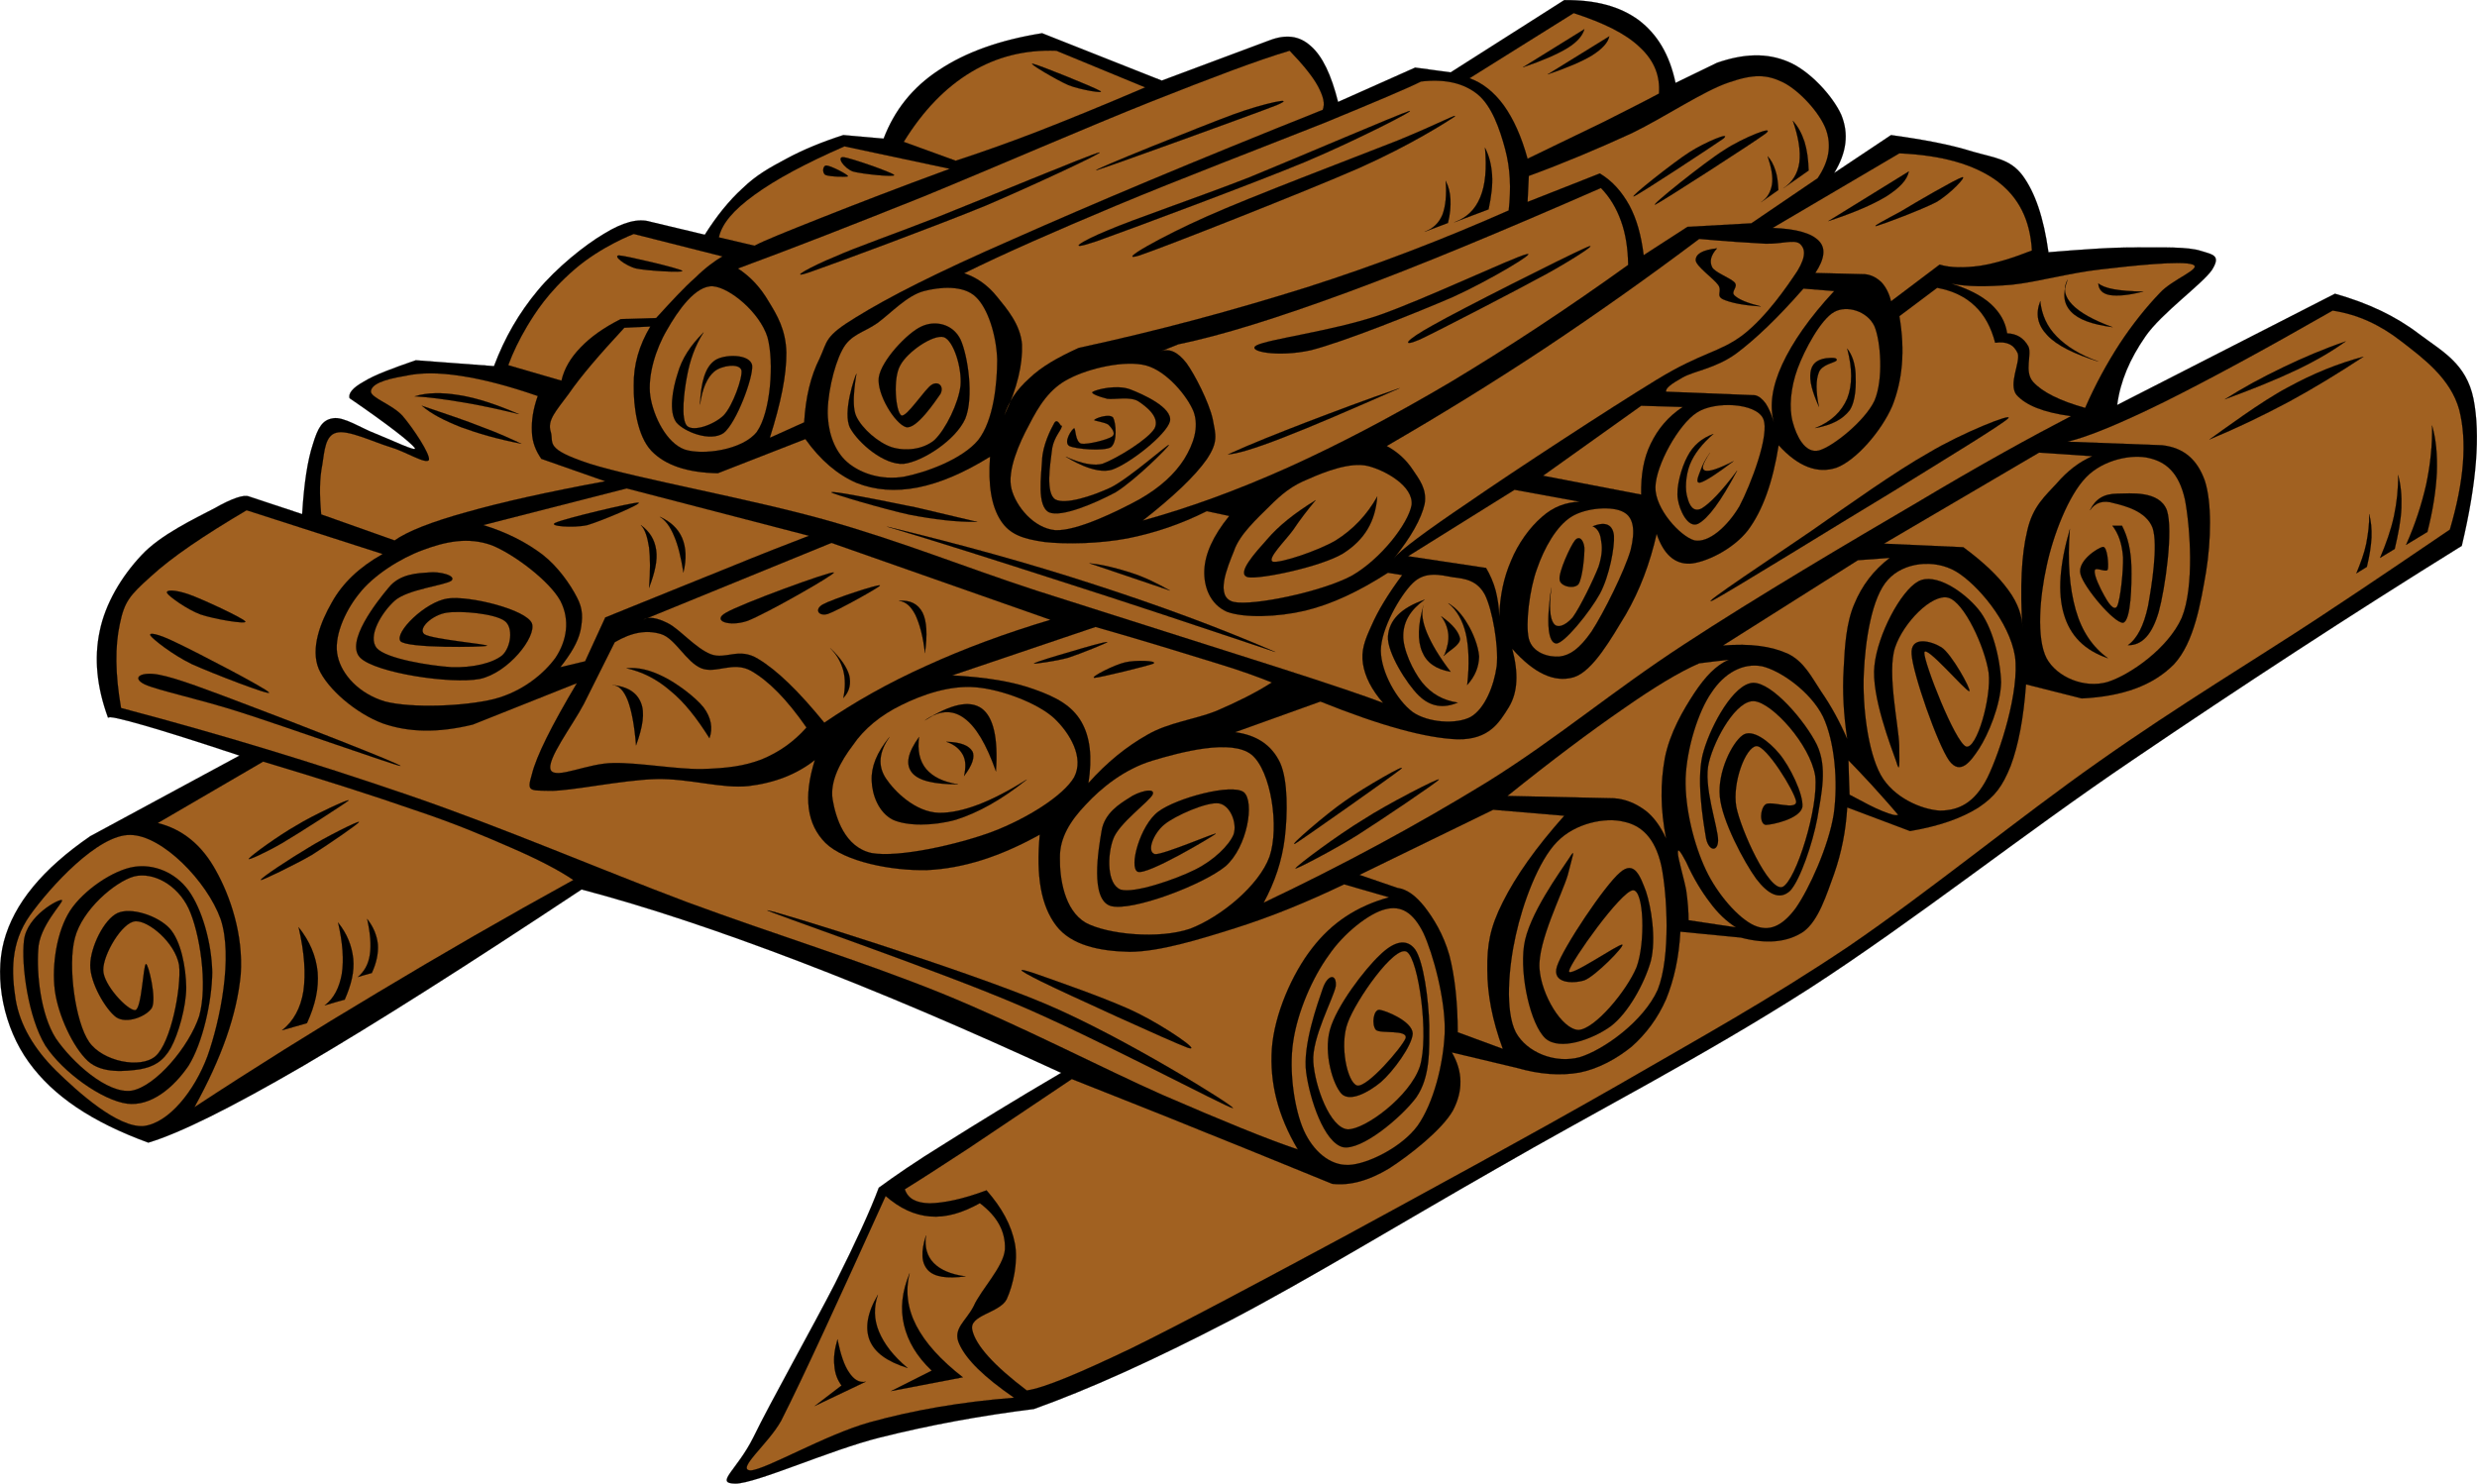 <?xml version="1.0" encoding="UTF-8" standalone="no"?>
<!-- Created with Inkscape (http://www.inkscape.org/) -->
<svg
    xmlns:inkscape="http://www.inkscape.org/namespaces/inkscape"
    xmlns:rdf="http://www.w3.org/1999/02/22-rdf-syntax-ns#"
    xmlns="http://www.w3.org/2000/svg"
    xmlns:cc="http://web.resource.org/cc/"
    xmlns:dc="http://purl.org/dc/elements/1.1/"
    xmlns:sodipodi="http://sodipodi.sourceforge.net/DTD/sodipodi-0.dtd"
    xmlns:svg="http://www.w3.org/2000/svg"
    xmlns:ns1="http://sozi.baierouge.fr"
    xmlns:xlink="http://www.w3.org/1999/xlink"
    id="Layer_1"
    sodipodi:docname="Council Fire.svg"
    xml:space="preserve"
    sodipodi:version="0.32"
    version="1.0"
    inkscape:output_extension="org.inkscape.output.svg.inkscape"
    inkscape:version="0.45.1"
    viewBox="0 0 576.05 345.099"
    sodipodi:docbase="F:\SVG Uploaded to CC site\Misc\Fires and Cranes"
  ><sodipodi:namedview
      id="base"
      bordercolor="#666666"
      inkscape:pageshadow="2"
      guidetolerance="10.0"
      inkscape:current-layer="Layer_1"
      pagecolor="#ffffff"
      gridtolerance="10.0"
      inkscape:zoom="1.0924401"
      objecttolerance="10.0"
      borderopacity="1.0"
      width="300px"
      inkscape:cx="288.02499"
      inkscape:cy="172.5495"
      inkscape:window-y="109"
      inkscape:window-x="1302"
      inkscape:window-height="573"
      height="180px"
      inkscape:pageopacity="0.0"
      inkscape:window-width="744"
  />
<g
      id="g3"
    >
	<path
        id="path5"
        style="stroke:#000000;stroke-width:.036;stroke-miterlimit:10;fill-rule:evenodd"
        d="m25.128 166.95c-2.628-7.16-3.276-13.82-1.944-20.12 1.296-6.45 5.112-12.78 9.648-17.61 4.464-4.89 12.744-8.71 17.064-11.01 4.14-2.34 6.804-3.21 7.992-2.74l12.384 4.11c0.432-7.17 1.26-12.53 2.484-16.24 1.152-3.815 2.196-5.687 4.68-6.047 2.484-0.468 6.624 2.34 9.9 3.567 3.24 1.26 9.936 4.5 9.108 3.31-1.116-1.41-5.976-5.257-15.156-11.557-0.324-1.08 0.684-2.412 3.312-3.852 2.556-1.584 6.588-3.06 12.096-4.968l18.184 1.368c2.52-6.696 5.86-12.42 10.18-17.604 4.32-5.22 10.91-10.548 15.45-13.212 4.35-2.664 7.88-3.636 10.73-2.772l12.67 3.024c2.7-4.284 5.58-7.884 8.78-10.8 3.17-3.06 6.19-4.752 10.19-6.876 3.85-2.088 8.32-3.924 13.25-5.508l9.36 0.828c2.52-6.588 6.69-11.916 12.92-15.984 6.19-4.104 14.04-6.948 23.94-8.532l27.83 11.016 25.06-9.36c3.78-1.44 6.94-1.116 9.64 1.368 2.67 2.34 4.72 6.66 6.3 12.96l17.93-7.992 8.25 1.116 26.42-16.812c7.27-0.072 12.96 1.44 17.35 4.68 4.29 3.276 7.13 7.956 8.53 14.58l9.65-4.68c6.23-2.16 11.59-2.34 16.53-0.252 4.93 2.016 10.4 7.956 12.38 12.384 1.76 4.356 1.26 8.712-1.66 13.5l13.22-8.82c7.56 1.044 13.89 2.232 19 3.852 4.97 1.44 8.64 1.656 11.56 5.508 2.92 3.96 4.93 9.792 6.05 17.892 7.95-0.648 14.61-1.152 20.66-1.116 5.91 0 11.88-0.18 14.87 0.828 2.81 0.864 4.61 1.044 2.48 4.428-2.26 3.276-11.77 10.08-15.44 15.408-3.67 5.292-5.87 10.476-6.59 15.984l50.65-25.884c7.74 2.196 14.08 5.184 19.55 9.36 5.33 4.032 10.98 6.804 12.67 15.12 1.62 8.277 0.76 19.477-2.73 34.167-26.03 16.16-51.09 32.54-76.57 49.82-25.67 17.35-50.26 37.01-75.17 53.14-24.91 15.94-50.11 28.8-72.69 41.86-22.68 12.93-43.84 25.85-61.95 35.32-18.11 9.4-33.01 16.09-45.69 20.63-12.42 1.55-24.15 3.71-35.78 6.62-11.7 2.92-28.69 10.66-33.62 10.73-4.97-0.07 0.25-2.95 4.14-10.73 3.81-7.88 14.04-26.1 19-35.78 4.9-9.79 8.25-17.1 10.19-22.32 3.49-2.56 8.5-6.05 15.7-10.48 7.16-4.5 15.84-9.86 26.71-16.23-22.18-10.23-42.08-18.72-60.84-25.89-18.79-7.16-35.32-12.71-50.69-16.77-26.6 17.64-47.698 31.03-64.69 41-16.92 9.83-28.764 15.7-36.072 17.89-13.068-4.78-22.104-10.83-27.792-18.72-5.796-7.99-8.1-19.29-5.796-28.08 2.34-8.82 9.036-16.88 20.088-24.48l34.704-18.75c-9.972-3.31-17.496-5.69-22.572-7.13-5.112-1.44-7.776-2.09-7.992-1.66z"
    />
	<path
        id="path7"
        style="fill-rule:evenodd;stroke:#000000;stroke-width:.036;stroke-miterlimit:10;fill:#a16121"
        d="m30.349 194.2c-7.596-0.21-18.864 12.32-23.4 18.72-4.572 6.48-4.284 13.32-3.312 19.55 1.008 6.01 4.32 11.52 9.36 16.53 5.04 4.93 14.328 13.35 20.376 12.92 5.868-0.68 11.844-8.14 14.868-16.24 2.952-8.28 6.012-23.18 3.06-31.93-3.133-8.71-13.501-19.44-20.952-19.55z"
    />
	<path
        id="path9"
        style="stroke:#000000;stroke-width:.036;stroke-miterlimit:10;fill-rule:evenodd"
        d="m14.4 209.36c0.504 0.43-5.364 6.05-5.508 11.56-0.396 5.4 0.504 15.01 4.104 20.62 3.708 5.44 11.952 13 17.64 12.14 5.58-1.01 13.356-10.23 15.696-17.36 2.052-7.3 0.108-19.54-2.484-25.05-2.628-5.51-8.244-8.53-12.672-7.42-4.428 1.23-12.06 7.74-13.752 14.29-1.728 6.38 0.072 19.59 3.312 24.23 3.132 4.5 11.88 6.3 15.408 3.31 3.6-3.09 6.084-15.94 5.508-21.2-0.936-5.29-7.2-10.44-10.188-10.19-3.06 0.18-7.488 7.74-7.452 11.31-0.036 3.42 5.688 9.5 7.452 9.36 1.512-0.29 1.836-10.62 2.484-10.73 0.54-0.15 2.52 8.06 1.368 10.19-1.26 2.01-5.868 3.81-8.28 2.19-2.484-1.8-6.12-8.06-6.048-12.13 0.036-4.18 3.168-10.62 6.336-12.1 3.096-1.44 9.36 0.58 12.132 3.57 2.628 2.91 3.78 9 3.852 13.78-0.036 4.54-1.836 10.84-3.6 14.04-1.8 3.14-3.996 4.36-7.164 4.94-3.312 0.47-8.784 1.08-12.096-1.91-3.456-3.2-6.948-10.66-7.704-16.52-0.72-5.91 0.468-13.68 3.564-18.47 3.168-4.83 10.116-9.47 14.868-10.19 4.572-0.72 9.576 1.26 12.672 5.51 3.06 4.21 5.364 11.98 5.508 19.01-0.072 6.84-2.232 16.48-5.508 21.74-3.456 5.08-8.748 9.54-14.328 8.82-5.76-0.79-14.868-7.24-18.972-13.5-3.996-6.52-5.652-18.76-4.968-24.48 0.649-5.72 8.172-9.72 8.82-9.36z"
    />
	<path
        id="path11"
        style="fill-rule:evenodd;stroke:#000000;stroke-width:.036;stroke-miterlimit:10;fill:#a16121"
        d="m36.685 191.43l24.516-14.29c13.932 4.18 25.488 7.88 35.244 11.27 9.715 3.24 16.275 6.08 22.575 8.82 6.12 2.66 10.94 5.15 14.32 7.45-15.76 8.68-30.63 17.24-45.427 26.14-14.904 8.89-28.764 17.56-42.696 26.71 6.372-11.56 9.864-21.56 10.764-30.85 0.648-9.33-2.484-18.33-5.796-24.23-3.241-5.91-7.741-9.58-13.5-11.02z"
    />
	<path
        id="path13"
        style="stroke:#000000;stroke-width:.036;stroke-miterlimit:10;fill-rule:evenodd"
        d="m65.592 239.64c2.664-2.13 4.32-5.12 4.968-9.11 0.576-4.07 0.252-8.89-1.116-14.87 2.592 3.24 4.068 6.73 4.428 10.48 0.288 3.78-0.54 7.59-2.484 11.84-1.908 0.54-3.851 1.08-5.796 1.66z"
    />
	<path
        id="path15"
        style="stroke:#000000;stroke-width:.036;stroke-miterlimit:10;fill-rule:evenodd"
        d="m75.528 233.84c2.16-1.66 3.384-4.14 3.96-7.31 0.504-3.31 0.216-7.16-0.864-11.95 2.124 2.63 3.204 5.44 3.528 8.42 0.288 3.03-0.468 6.05-1.98 9.51-1.547 0.43-3.095 0.86-4.644 1.33z"
    />
	<path
        id="path17"
        style="stroke:#000000;stroke-width:.036;stroke-miterlimit:10;fill-rule:evenodd"
        d="m83.232 227.25c1.44-1.26 2.412-2.84 2.772-5.15 0.36-2.3 0.108-5.04-0.612-8.35 1.44 1.8 2.268 3.82 2.484 5.91 0.144 2.05-0.324 4.32-1.404 6.66-1.079 0.28-2.159 0.61-3.24 0.93z"
    />
	<path
        id="path19"
        style="stroke:#000000;stroke-width:.036;stroke-miterlimit:10;fill-rule:evenodd"
        d="m72.468 198.88c3.816-2.41 11.052-7.38 11.016-7.7-0.18-0.29-8.064 3.67-11.844 6.05-3.888 2.3-11.16 7.05-10.98 7.45 0.145 0.22 7.921-3.56 11.808-5.8z"
    />
	<path
        id="path21"
        style="stroke:#000000;stroke-width:.036;stroke-miterlimit:10;fill-rule:evenodd"
        d="m65.592 196.11c3.816-2.23 14.796-9.32 15.444-9.9 0.54-0.68-8.316 3.42-12.132 5.8-4.032 2.27-10.44 6.91-11.016 7.7-0.539 0.61 3.78-1.33 7.704-3.6z"
    />
	<path
        id="path23"
        style="fill-rule:evenodd;stroke:#000000;stroke-width:.036;stroke-miterlimit:10;fill:#a16121"
        d="m88.992 128.86l-31.644-10.18c-10.044 5.94-17.388 10.9-22.32 15.44-4.896 4.39-6.084 5.8-7.164 11.02-1.116 5.14-1.116 11.48 0.288 19.54 23.076 6.09 44.964 12.75 67.176 20.38 22.072 7.6 43.592 16.92 64.442 24.77 20.66 7.63 40.57 13.68 59.18 21.2 18.54 7.56 37.51 17.5 51.52 23.69 13.89 6.01 24.12 10.22 31.35 12.64-4.68-7.89-6.55-15.56-6.04-23.4 0.57-7.99 4.71-17.46 9.36-23.4 4.6-5.98 10.43-9.79 17.89-11.85l-10.44-3.02c-8.75 4.18-16.92 7.52-25.35 10.19-8.42 2.66-17.56 5.47-24.51 5.51-7.06-0.15-13.57-1.52-17.07-6.05-3.56-4.65-4.75-11.52-3.85-21.21-9.29 5.15-17.78 7.85-26.17 8.25-8.46 0.21-19.26-2.02-23.65-6.3-4.36-4.36-5.19-10.66-2.49-19.3-4.17 3.28-9.21 5.29-15.4 6.05-6.27 0.68-13.76-1.8-21.5-1.62-7.84 0.18-19.94 2.84-24.76 2.73-4.79-0.1-5.33 0.19-4.14-3.85 1.04-4.21 4.53-11.23 10.47-21.2l-24.23 9.65c-8.1 1.98-14.901 1.83-20.949-0.29-6.156-2.31-12.78-7.92-14.868-12.67-1.98-4.79 0.468-10.95 3.024-15.41 2.521-4.54 6.374-8.21 11.845-11.31z"
    />
	<path
        id="path25"
        style="stroke:#000000;stroke-width:.036;stroke-miterlimit:10;fill-rule:evenodd"
        d="m33.661 159.18c3.24 1.47 12.528 3.34 22.572 6.58 10.008 3.21 36.468 12.57 36.9 12.39 0.072-0.43-25.74-10.48-35.244-14.04-9.468-3.6-16.812-6.41-20.916-7.17-4.104-0.79-6.553 0.65-3.312 2.24z"
    />
	<path
        id="path27"
        style="stroke:#000000;stroke-width:.036;stroke-miterlimit:10;fill-rule:evenodd"
        d="m35.028 147.87c0.54 0.79 5.004 4.39 9.648 6.63 4.716 2.12 18.324 7.38 17.892 6.58-0.684-0.97-16.812-9.36-21.456-11.55-4.679-2.31-6.659-2.49-6.084-1.66z"
    />
	<path
        id="path29"
        style="stroke:#000000;stroke-width:.036;stroke-miterlimit:10;fill-rule:evenodd"
        d="m38.88 137.97c0.432 0.76 4.572 3.75 7.704 4.93 3.096 1.08 10.8 2.38 10.476 1.66-0.576-0.83-10.116-5.26-13.212-6.34-3.132-1.08-5.435-1.11-4.968-0.25z"
    />
	<path
        id="path31"
        style="stroke:#000000;stroke-width:.036;stroke-miterlimit:10;fill-rule:evenodd"
        d="m178.49 211.74c1.4 0 46.29 13.96 64.69 21.78 18.14 7.66 44.5 24.12 43.52 24.22-1.33-0.1-32.25-16.56-50.4-24.22-18.25-7.82-58.86-21.78-57.81-21.78z"
    />
	<path
        id="path33"
        style="stroke:#000000;stroke-width:.036;stroke-miterlimit:10;fill-rule:evenodd"
        d="m242.1 228.26c5.94 2.92 30.28 14.04 34.13 15.44 3.63 1.16-5.58-5.07-11.56-7.99-6.08-3.09-20.45-8.03-24.23-9.36-3.85-1.26-4.32-1.08 1.66 1.91z"
    />
	<path
        id="path35"
        style="fill-rule:evenodd;stroke:#000000;stroke-width:.036;stroke-miterlimit:10;fill:#a16121"
        d="m322.2 211.48c-3.71 0.87-9.68 5.51-13.21 10.73-3.75 5.15-7.24 13.14-8.25 20.09-1.04 6.8 0.29 15.77 2.49 20.66 2.12 4.68 5.97 8.18 10.44 8 4.32-0.18 12.24-4.04 15.98-9.08 3.71-5.22 6.05-14.32 6.34-21.78 0.21-7.56-2.74-18.35-4.97-23.11-2.38-4.79-5.18-6.44-8.82-5.51z"
    />
	<path
        id="path37"
        style="stroke:#000000;stroke-width:.036;stroke-miterlimit:10;fill-rule:evenodd"
        d="m310.64 229.38c-0.5 2.77-5.61 12.02-5.22 17.6 0.36 5.65 3.86 15.37 8 15.7 4.06 0.07 14.47-7.71 16.77-14.58 2.2-7.02-0.25-24.95-3.02-26.72-2.81-1.69-11.88 11.27-13.75 16.53-1.95 5.15-0.11 13.89 2.19 14.58 2.34 0.54 10.41-8.86 11.27-10.98 0.65-2.13-5.9-1.01-6.88-1.95-1.08-1.18-0.61-4.82 0.83-4.68 1.37 0.15 7.6 2.63 7.71 5.51-0.11 2.77-4.58 8.86-7.42 11.31-2.84 2.34-7.13 4.68-9.11 2.73-2.05-2.16-4.21-9.43-2.73-14.87 1.51-5.54 8.1-14.11 11.55-17.35 3.28-3.24 6.27-4.07 8.28-1.37 1.95 2.78 3.13 11.7 3.28 17.61 0 5.69 0.29 11.99-3.03 16.81-3.49 4.68-12.74 12.42-17.06 11.56-4.39-1.12-7.7-11.16-8.53-17.35-0.9-6.27 2.7-16.2 3.85-19.55s3.28-3.53 3.02-0.54z"
    />
	<path
        id="path39"
        style="fill-rule:evenodd;stroke:#000000;stroke-width:.036;stroke-miterlimit:10;fill:#a16121"
        d="m362.12 195.79c-4.32 4.35-7.99 14.33-9.61 21.74-1.69 7.49-2.52 17.61 0 22.57 2.56 4.72 9.18 7.35 14.87 5.8 5.54-1.69 14.83-8.32 18.14-15.7 3.03-7.59 2.2-22.32 0.83-28.9-1.47-6.48-4.68-9.36-8.78-10.19-4.14-1.05-11.23 0.29-15.45 4.68z"
    />
	<path
        id="path41"
        style="stroke:#000000;stroke-width:.036;stroke-miterlimit:10;fill-rule:evenodd"
        d="m364.61 203.49c-1.26 4.32-7.02 15.55-6.59 21.75 0.4 6.12 5.22 14.18 9.07 14.32 3.82-0.18 11.23-9.1 13.5-14.58 2.09-5.58 1.77-18.03-0.83-17.92-2.77 0.18-14.4 16.52-14.86 18.75-0.44 2.02 11.7-6.44 12.38-6.08 0.54 0.36-6.34 7.38-8.82 8.28-2.63 0.83-7.7 0.79-6.34-3.31 1.41-4.29 11.09-18.8 14.62-21.75 3.38-2.99 4.75 0.97 6.05 4.39 1.15 3.46 2.45 10.91 1.11 16.24-1.47 5.18-5.29 12.13-9.36 15.16-4.21 3.02-11.8 5.76-15.15 2.77-3.46-3.24-5.94-14.48-4.97-21.49 0.94-7.13 8.64-17.54 10.48-20.38 1.72-2.77 0.75-0.47-0.29 3.85z"
    />
	<path
        id="path43"
        style="fill-rule:evenodd;stroke:#000000;stroke-width:.036;stroke-miterlimit:10;fill:#a16121"
        d="m407.92 215.23c-3.6-1.62-8.5-7.17-11.2-12.89-2.77-5.83-4.9-14.36-4.72-21.28 0.26-7.02 2.96-15.62 6.02-19.98 2.98-4.53 7.27-6.94 11.73-6.12 4.29 0.98 11.34 5.91 14.22 11.74 2.7 5.8 3.53 15.05 2.49 22.61-1.19 7.52-5.73 17.49-8.9 21.99-3.16 4.22-6.19 5.48-9.64 3.93z"
    />
	<path
        id="path45"
        style="stroke:#000000;stroke-width:.036;stroke-miterlimit:10;fill-rule:evenodd"
        d="m399.56 195.54c0.08-3.03-3.6-12.82-2.12-18.29 1.37-5.55 6.48-14.65 10.62-14.15 4.18 0.47 12.89 10.08 14.08 17.32 0.9 7.27-4.5 24.51-7.6 25.88-3.17 1.15-9.72-13.32-10.76-18.72-0.94-5.58 2.19-13.82 4.68-14.04 2.3-0.18 8.85 10.44 9.25 12.85 0.18 2.23-5.91-0.25-7.13 0.72-1.26 0.98-1.44 4.5 0.04 4.75 1.47 0 7.88-1.36 8.53-4.1 0.36-2.92-2.95-9.61-5.37-12.46-2.34-2.84-6.3-5.94-8.53-4.28-2.45 1.76-5.83 8.5-5.29 14.22 0.47 5.62 5.69 15.34 8.46 19.15 2.74 3.6 5.47 5.08 7.92 2.77 2.34-2.55 5.22-11.08 6.3-16.84 0.97-5.84 2.38-11.81-0.11-17.1-2.66-5.4-10.4-14.55-14.87-14.4-4.46 0.25-9.61 9.64-11.41 15.69-1.94 6.05-0.18 16.27 0.43 19.98 0.47 3.46 2.78 3.85 2.88 1.05z"
    />
	<path
        id="path47"
        style="fill-rule:evenodd;stroke:#000000;stroke-width:.036;stroke-miterlimit:10;fill:#a16121"
        d="m437.36 180.2c-2.98-5.47-4.24-15.84-3.92-23.47 0.32-7.74 1.87-17.86 5.62-21.89 3.63-4.07 10.76-4.9 15.84-1.91 4.93 2.95 12.42 11.67 13.71 19.73 1.08 8.03-3.42 22.1-6.41 28.22-3.06 6.05-6.84 7.64-11.05 7.67-4.25-0.25-10.83-2.99-13.79-8.35z"
    />
	<path
        id="path49"
        style="stroke:#000000;stroke-width:.036;stroke-miterlimit:10;fill-rule:evenodd"
        d="m441.68 173.32c-0.14-4.57-2.88-16.95-0.97-22.71 1.95-5.83 8.61-12.57 12.35-11.59 3.71 0.93 8.6 11.62 9.43 17.49 0.65 5.76-2.77 17.82-5.25 17.14-2.56-0.94-9.87-19.66-9.72-21.85 0.18-2.16 9.64 9.07 10.47 8.96 0.47-0.32-4.14-8.71-6.48-10.19-2.27-1.44-7.31-2.84-6.94 1.62 0.28 4.5 6.01 20.88 8.71 24.7 2.59 3.53 4.97 0.29 6.98-2.77 2.05-3.14 5.01-10.05 5.11-15.45-0.18-5.51-2.05-13.07-5.32-16.99-3.28-4-9.98-8.64-13.97-6.44-4.07 2.26-9.4 12.34-10.15 19.54-0.83 6.99 3.96 19.16 5.07 22.36 0.86 2.99 0.72 0.61 0.68-3.82z"
    />
	<path
        id="path51"
        style="fill-rule:evenodd;stroke:#000000;stroke-width:.036;stroke-miterlimit:10;fill:#a16121"
        d="m485.14 111.01c-4.11 4.21-7.67 13.5-9.18 20.66-1.59 7.13-2.42 16.78 0 21.46 2.41 4.39 8.74 7.05 14.14 5.51 5.3-1.66 14.15-7.89 17.28-14.94 2.99-7.24 1.95-21.21 0.76-27.47-1.4-6.34-4.46-8.79-8.35-9.69-3.93-0.97-10.66 0.33-14.65 4.47z"
    />
	<path
        id="path53"
        style="stroke:#000000;stroke-width:.036;stroke-miterlimit:10;fill-rule:evenodd"
        d="m486.04 118.68c1.29-2.67 3.27-3.82 6.33-3.86 3.03-0.03 9.79-0.79 11.56 3.86 1.55 4.64-0.43 18.32-1.91 23.68-1.55 5.26-3.89 7.78-7.16 7.71 2.19-1.55 3.7-4.57 4.68-9.07 0.86-4.72 2.37-14.15 1.08-18.18-1.48-4-6.63-5.19-9.08-5.8-2.44-0.76-4.28-0.11-5.5 1.66z"
    />
	<path
        id="path55"
        style="stroke:#000000;stroke-width:.036;stroke-miterlimit:10;fill-rule:evenodd"
        d="m481.36 123.1c-2.38 8.21-2.88 14.76-1.37 19.8 1.47 5.01 4.82 8.36 10.19 10.19-3.53-2.63-6.02-6.19-7.46-11.27-1.44-5.11-1.94-11.16-1.36-18.72z"
    />
	<path
        id="path57"
        style="stroke:#000000;stroke-width:.036;stroke-miterlimit:10;fill-rule:evenodd"
        d="m493.49 122.28c1.4 2.66 2.09 5.83 2.19 9.64 0.08 3.82-0.07 12.53-1.94 12.93-2.09 0.11-9.14-8.25-9.9-11.31-0.83-3.06 4.1-6.19 5.22-6.33 1.04-0.15 1.37 4.25 1.12 5.25-0.33 0.83-2.96-0.75-3.03 0.26-0.21 1.11 1.3 4.21 2.2 5.79 0.75 1.41 2.27 3.85 3.02 2.49 0.76-1.59 1.44-8.14 1.37-11.31-0.22-3.2-1.04-5.54-2.48-7.41h2.23z"
    />
	<path
        id="path59"
        style="fill-rule:evenodd;stroke:#000000;stroke-width:.036;stroke-miterlimit:10;fill:#a16121"
        d="m480.82 102.73l22.03 0.83c4.97 0.57 8.13 3.27 9.9 8.24 1.65 5.04 1.47 13.86 0.29 21.2-1.23 7.13-2.74 16.42-7.46 21.5-4.89 4.96-11.95 7.48-21.45 7.95l-12.96-3.27c-0.58 7.92-1.77 14.14-3.57 18.97-1.9 4.71-3.6 7.06-7.45 9.65-3.99 2.52-9.18 4.35-15.95 5.5l-14.61-5.5c-0.33 5.5-1.33 10.51-3.03 15.4-1.76 4.79-3.6 10.91-7.16 13.5-3.64 2.45-8.5 2.96-14.58 1.37l-14.04-1.37c-0.32 6.02-1.48 11.2-3.31 15.7-1.98 4.5-4.65 8.03-7.99 11.02-3.46 2.8-7.67 5.14-12.1 6.04-4.5 0.8-9.32 0.44-14.62-1.08l-15.12-3.6c2.6 4.47 2.63 8.97 0.26 13.5-2.56 4.54-10.16 10.48-14.87 13.5-4.75 2.85-9.11 4.04-13.21 3.57-9.62-3.89-19.34-7.92-29.45-11.95-10.19-4.18-20.38-8.14-31.11-12.42-9.79 6.58-17.74 11.91-24.26 16.27-6.52 4.25-11.38 7.41-14.58 9.36 0.72 2.16 2.56 3.2 5.8 3.27 3.2-0.07 7.56-0.9 13.21-3.02 3.56 4.07 5.76 8.06 6.59 12.38 0.79 4.14-0.36 9.58-1.91 12.96-1.66 3.24-8.86 3.64-7.99 7.17 0.79 3.53 4.96 8.21 12.67 14.04 4.1-0.61 12.09-3.96 24.51-9.9 12.53-6.16 30.21-15.66 49.29-25.89 18.97-10.33 43.45-23.61 63.32-34.99 19.66-11.37 35.1-19.83 53.97-32.47 18.9-12.89 39.92-30.17 58.35-43.09 18.33-12.93 37.12-24.23 50.94-33.34 13.72-9.03 23.58-15.84 30.57-20.55 3.34-11.34 4.03-20.52 2.19-27.833-2.01-7.38-8.49-12.096-13.46-15.948-5.04-3.924-10.19-6.264-15.99-7.164-15.98 9.144-28.69 16.02-39.09 21.204-10.3 5.078-17.82 8.171-22.57 9.291z"
    />
	<path
        id="path61"
        style="stroke:#000000;stroke-width:.036;stroke-miterlimit:10;fill-rule:evenodd"
        d="m565.6 98.949c0.93 3.271 1.26 6.771 1.11 11.011-0.21 4.14-0.9 8.68-2.19 13.76l-4.97 3.02c2.12-4.75 3.63-9.43 4.68-14.04 0.97-4.64 1.47-9.18 1.37-13.751z"
    />
	<path
        id="path63"
        style="stroke:#000000;stroke-width:.036;stroke-miterlimit:10;fill-rule:evenodd"
        d="m557.71 110.5c0.61 2.27 0.87 4.68 0.76 7.64-0.11 2.88-0.72 6.01-1.55 9.54l-3.42 2.08c1.44-3.38 2.52-6.44 3.24-9.72 0.68-3.24 1.01-6.37 0.97-9.54z"
    />
	<path
        id="path65"
        style="stroke:#000000;stroke-width:.036;stroke-miterlimit:10;fill-rule:evenodd"
        d="m550.98 119.58c0.43 1.65 0.61 3.34 0.54 5.47-0.11 2.01-0.47 4.28-1.08 6.8l-2.45 1.51c0.97-2.37 1.84-4.64 2.31-6.94 0.43-2.34 0.75-4.58 0.68-6.84z"
    />
	<path
        id="path67"
        style="stroke:#000000;stroke-width:.036;stroke-miterlimit:10;fill-rule:evenodd"
        d="m545.51 79.4c-2.92 2.124-6.59 4.32-11.31 6.588-4.78 2.268-10.18 4.464-16.77 6.876 4.35-2.772 8.71-5.112 13.5-7.416 4.71-2.267 9.43-4.283 14.58-6.048z"
    />
	<path
        id="path69"
        style="stroke:#000000;stroke-width:.036;stroke-miterlimit:10;fill-rule:evenodd"
        d="m549.65 82.965c-5.83 1.548-11.67 3.888-17.64 7.164-6.09 3.204-15.16 9.971-18.18 12.091-3.06 1.98-3.06 1.98 0 0 6.41-2.659 12.38-5.539 18.47-8.779 5.97-3.24 11.66-6.733 17.35-10.476z"
    />
	<path
        id="path71"
        style="fill-rule:evenodd;stroke:#000000;stroke-width:.036;stroke-miterlimit:10;fill:#a16121"
        d="m486.58 106.11l-12.39-0.83-36.07 21.17 18.47 0.83c4.71 3.49 8.06 6.66 10.44 9.94 2.34 3.16 3.31 6.19 3.31 9.07-0.58-9.69-0.25-17.21 1.12-22.86 1.29-5.76 4.28-8.14 6.87-11.02 2.52-2.91 5.22-4.97 8.25-6.3z"
    />
	<path
        id="path73"
        style="fill-rule:evenodd;stroke:#000000;stroke-width:.036;stroke-miterlimit:10;fill:#a16121"
        d="m432.07 130.3l7.42-0.54c-3.75 2.85-6.45 6.38-8.25 10.73-1.87 4.32-2.23 9.83-2.48 15.16-0.32 5.22 0 10.58 0.83 16.23-1.77-4.06-3.78-7.74-6.05-11.01-2.27-3.42-3.96-6.95-7.7-8.79-3.93-1.8-8.79-2.44-15.16-1.94 10.44-6.59 20.92-13.21 31.39-19.84z"
    />
	<path
        id="path75"
        style="fill-rule:evenodd;stroke:#000000;stroke-width:.036;stroke-miterlimit:10;fill:#a16121"
        d="m395.17 154.28c-4.57 1.98-10.44 5.51-17.89 10.73-7.56 5.22-16.27 11.73-26.71 20.12l24.77 0.54c2.73 0.18 5.07 1.23 7.16 2.74 2.02 1.47 3.67 3.81 4.97 6.62-1.37-6.95-1.33-12.99-0.29-18.72 1.15-5.87 4.28-11.19 6.88-15.15 2.52-3.78 5.04-6.45 7.99-7.71-2.27 0.25-4.57 0.54-6.88 0.83z"
    />
	<path
        id="path77"
        style="fill-rule:evenodd;stroke:#000000;stroke-width:.036;stroke-miterlimit:10;fill:#a16121"
        d="m392.15 200.54c1.69 3.74 3.53 6.77 5.51 9.36 1.87 2.56 3.88 4.39 6.04 5.8l-11.01-1.66c0-2.02-0.18-4.32-0.54-6.91-0.51-2.77-1.98-7.6-1.95-8.79-0.03-1.18 0.62-0.32 1.95 2.2z"
    />
	<path
        id="path79"
        style="fill-rule:evenodd;stroke:#000000;stroke-width:.036;stroke-miterlimit:10;fill:#a16121"
        d="m430.13 184.84c3.31 1.77 5.79 3.1 7.74 3.86 1.87 0.75 3.06 1.08 3.56 0.82-2.3-2.73-4.46-5.07-6.33-7.16-1.98-2.12-3.68-3.96-5.22-5.51 0.07 2.67 0.14 5.33 0.25 7.99z"
    />
	<path
        id="path81"
        style="fill-rule:evenodd;stroke:#000000;stroke-width:.036;stroke-miterlimit:10;fill:#a16121"
        d="m347.26 188.34l16.52 1.4c-6.66 7.49-11.23 14-14.29 20.09-2.99 5.9-3.67 9.97-3.6 15.69 0 5.76 1.15 11.78 3.6 18.44l-10.48-3.86c-0.03-7.12-0.68-12.96-1.94-17.89-1.41-4.97-3.75-8.67-5.76-11.27-2.09-2.62-4.07-4.1-6.34-4.42l-8.82-3.03c10.37-5.04 20.74-10.08 31.11-15.15z"
    />
	<path
        id="path83"
        style="fill-rule:evenodd;stroke:#000000;stroke-width:.036;stroke-miterlimit:10;fill:#a16121"
        d="m328.54 135.63c-2.92 2.85-7.38 10.62-7.42 15.7 0.07 5.07 3.74 11.55 7.42 14.29 3.49 2.45 10.11 2.95 13.5 1.12 3.24-1.88 5.4-7.17 6.04-11.85 0.47-4.82-1.04-13.1-2.73-16.52-1.8-3.39-4.61-3.78-7.45-4.11-2.99-0.54-6.48-1.47-9.36 1.37z"
    />
	<path
        id="path85"
        style="fill-rule:evenodd;stroke:#000000;stroke-width:.036;stroke-miterlimit:10;fill:#a16121"
        d="m365.44 120.19c-3.5 2.19-6.34 7.31-8 12.13-1.72 4.68-2.73 12.82-1.9 16.24 0.86 3.34 4.64 4.35 7.16 4.14 2.41-0.29 4.61-1.77 7.42-5.8 2.81-4.28 7.74-14.22 9.1-18.97 1.16-4.65 0.65-7.63-1.65-8.82-2.45-1.44-8.71-1.08-12.13 1.08z"
    />
	<path
        id="path87"
        style="fill-rule:evenodd;stroke:#000000;stroke-width:.036;stroke-miterlimit:10;fill:#a16121"
        d="m394.63 95.96c-4.25 2.7-9.54 12.24-9.65 17.35-0.1 5.04 5.8 11.49 9.11 12.39 3.31 0.61 7.63-3.21 10.44-7.96 2.56-4.86 7.17-16.74 5.51-20.376-1.69-3.672-11.27-4.139-15.41-1.404z"
    />
	<path
        id="path89"
        style="fill-rule:evenodd;stroke:#000000;stroke-width:.036;stroke-miterlimit:10;fill:#a16121"
        d="m418.03 85.772c-1.58 4.32-2.05 9.108-1.11 12.42 0.82 3.098 2.8 7.378 6.08 6.588 3.2-0.86 10.66-6.804 12.92-11.556 2.13-4.932 1.48-13.86 0-17.352-1.62-3.492-6.4-4.968-9.36-3.312-3.09 1.692-6.91 8.785-8.53 13.212z"
    />
	<path
        id="path91"
        style="fill-rule:evenodd;stroke:#000000;stroke-width:.036;stroke-miterlimit:10;fill:#a16121"
        d="m433.73 63.777l-11.56-0.288c2.16-3.276 2.49-5.76 0.83-7.452-1.73-1.8-5.18-2.808-10.76-3.024l29.48-17.352c9.97 0.432 17.35 2.592 22.57 6.336 5.15 3.78 7.85 9.108 8.25 16.272-4.61 1.8-8.46 2.988-12.1 3.564-3.56 0.468-6.73 0.504-9.36-0.288l-11.3 8.532c-0.44-1.872-1.26-3.384-2.2-4.392-1.08-1.044-2.27-1.728-3.85-1.908z"
    />
	<path
        id="path93"
        style="fill-rule:evenodd;stroke:#000000;stroke-width:.036;stroke-miterlimit:10;fill:#a16121"
        d="m453.82 65.973c3.63 0.72 8.13 0.756 14.04 0.252 5.83-0.612 13.5-2.772 20.66-3.564 7.09-0.828 18.97-2.124 21.46-1.116 2.23 0.936-4.83 3.42-7.71 6.624-3.02 3.132-6.37 7.272-9.36 11.844-2.91 4.5-5.58 9.36-7.99 14.868-5.9-1.656-9.94-3.672-12.1-6.048-2.16-2.448-0.21-6.408-1.11-8.28-1.08-1.908-2.59-2.916-4.93-3.024-0.4-2.736-1.73-4.932-3.86-6.876-2.19-1.945-5.18-3.456-9.1-4.68z"
    />
	<path
        id="path95"
        style="fill-rule:evenodd;stroke:#000000;stroke-width:.036;stroke-miterlimit:10;fill:#a16121"
        d="m382.25 59.349l10.19-6.588 14.86-0.828 15.41-10.476c2.63-3.888 3.28-7.56 1.95-11.304-1.41-3.888-6.16-9.072-9.94-10.98-3.82-1.872-6.84-2.016-12.67 0-5.98 2.016-14.8 8.028-22.57 11.808-7.85 3.6-15.7 6.912-23.94 9.936l-0.29 6.048 16.81-6.624c2.92 1.764 5.11 4.248 6.88 7.452 1.72 3.24 2.73 6.912 3.31 11.556z"
    />
	<path
        id="path97"
        style="fill-rule:evenodd;stroke:#000000;stroke-width:.036;stroke-miterlimit:10;fill:#a16121"
        d="m341.75 18.201l24.23-15.156c6.94 2.268 12.09 4.752 15.44 7.992 3.35 3.132 4.68 6.66 4.39 10.728-3.53 1.908-7.88 4.068-12.92 6.624-5.15 2.484-10.98 5.328-17.64 8.532-1.44-5.22-3.28-9.252-5.51-12.384-2.27-3.097-4.93-5.256-7.99-6.336z"
    />
	<path
        id="path99"
        style="fill-rule:evenodd;stroke:#000000;stroke-width:.036;stroke-miterlimit:10;fill:#a16121"
        d="m450.5 66.945l-8.78 6.588c1.37 8.1 0.72 14.94-1.66 20.916-2.55 5.901-8.49 12.671-12.96 14.331-4.39 1.47-8.92-0.22-13.46-5.22-1.37 8.64-3.71 15.19-7.16 19.8-3.57 4.57-10.01 7.52-13.5 7.74-3.57 0.1-6.09-2.2-7.71-6.92-1.58 6.92-3.92 13.11-7.16 18.72-3.35 5.51-7.67 13.25-12.13 14.62-4.47 1.3-9.18-0.86-14.3-6.62 1.48 5.61 1.34 10.11-0.82 13.64-2.2 3.53-4.58 7.52-11.85 7.42-7.38-0.26-17.89-3.14-31.93-8.79l-19.84 7.13c5.04 0.68 8.54 3.02 10.48 7.16 1.84 4.11 1.73 11.88 1.08 17.36-0.65 5.4-2.34 10.4-4.93 15.15 18.5-8.78 35.57-18 52.02-28.08 16.34-10.19 28.94-21.02 45.72-31.97 16.74-10.98 39.02-24.12 54.21-33.01 15.05-9 26.9-15.48 35.82-20.121-6.51-0.864-10.51-2.556-12.67-4.932-1.98-2.52 0.94-7.632 0.29-9.648-0.9-2.052-2.56-2.88-5.26-2.484-0.93-3.564-2.44-6.408-4.68-8.532-2.3-2.196-5.14-3.565-8.82-4.248z"
    />
	<path
        id="path101"
        style="fill-rule:evenodd;stroke:#000000;stroke-width:.036;stroke-miterlimit:10;fill:#a16121"
        d="m304.31 111.4c-3.85 1.52-6.23 3.5-9.07 6.34-2.88 2.88-6.99 6.55-8.28 10.44-1.48 3.71-4.58 10.8 0 11.84 4.53 0.94 20.34-2.37 27.28-6.04 6.88-3.86 13.32-12.28 14.04-16.53 0.47-4.39-6.12-8.06-10.18-9.07-4.07-0.97-10.01 1.33-13.79 3.02z"
    />
	<path
        id="path103"
        style="fill-rule:evenodd;stroke:#000000;stroke-width:.036;stroke-miterlimit:10;fill:#a16121"
        d="m209.59 164c-4.79 2.34-8.67 5.51-11.27 9.36-2.77 3.64-5.4 8.35-4.68 12.64 0.72 4.17 2.78 11.05 9.08 12.42 6.3 1.11 20.05-1.98 28.08-4.97 7.88-2.99 16.48-8.32 19-12.67 2.38-4.54-0.93-10.23-4.68-13.76-3.85-3.52-12.31-6.69-18.18-7.16-6.08-0.54-12.56 1.76-17.35 4.14z"
    />
	<path
        id="path105"
        style="fill-rule:evenodd;stroke:#000000;stroke-width:.036;stroke-miterlimit:10;fill:#a16121"
        d="m267.98 176.92c-6.51 1.98-11.84 6.3-15.44 10.19-3.6 3.75-6.12 7.74-6.05 12.39-0.07 4.64 0.97 12.24 6.05 15.15 5.08 2.7 16.99 3.86 24.23 1.37 7.09-2.7 16.02-10.01 18.47-16.77 2.34-6.88 0.36-19.91-4.14-23.69-4.72-3.82-16.64-0.58-23.12 1.36z"
    />
	<path
        id="path107"
        style="fill-rule:evenodd;stroke:#000000;stroke-width:.036;stroke-miterlimit:10;fill:#a16121"
        d="m142.96 149.38c-2.34 4.65-4.68 9.33-7.17 14.33-2.59 4.97-8.82 13.07-7.7 15.41 1.19 2.23 8.6-1.65 14.61-1.65 5.94-0.11 14.76 1.51 20.63 1.4 5.76-0.18 9.61-0.65 13.79-2.23 4.07-1.69 7.42-4.03 10.44-7.42-4.61-6.62-8.78-10.83-12.92-13.21-4.22-2.3-8.07 0.79-11.56-0.58-3.53-1.47-6.05-6.94-9.36-7.95-3.46-1.05-6.91-0.36-10.76 1.9z"
    />
	<path
        id="path109"
        style="fill-rule:evenodd;stroke:#000000;stroke-width:.036;stroke-miterlimit:10;fill:#a16121"
        d="m98.353 127.93c-5.256 1.91-11.556 5.9-14.868 10.19-3.348 4.14-6.012 10.29-4.932 14.58 0.936 4.21 4.932 8.67 11.016 10.47 6.192 1.59 18.471 1.12 25.311-0.57 6.66-1.73 11.62-5.91 14.32-9.62 2.63-3.99 3.42-8.78 1.12-13.24-2.48-4.54-10.73-10.84-15.98-12.93-5.48-1.98-10.8-0.83-15.987 1.12z"
    />
	<path
        id="path111"
        style="fill-rule:evenodd;stroke:#000000;stroke-width:.036;stroke-miterlimit:10;fill:#a16121"
        d="m74.7 119.65l17.064 6.05c3.024-2.13 8.566-4.32 16.776-6.59 8.24-2.34 18.76-4.68 32.22-7.17l-14.87-5.22c-1.29-1.87-2.12-3.85-2.19-6.33-0.11-2.522 0.25-5.15 1.36-8.282-6.84-2.376-12.7-3.888-17.89-4.68-5.18-0.792-9.394-0.792-12.922 0-5.328 0.864-7.848 2.016-7.992 3.6-0.072 1.512 5.04 3.06 7.416 5.76 2.34 2.736 6.408 8.822 6.084 10.192-0.684 1.11-5.436-1.98-9.108-3.03-3.672-1.11-9.792-4.066-12.384-3.31-2.628 0.61-2.808 4.25-3.312 7.45-0.647 3.24-0.683 6.91-0.252 11.56z"
    />
	<path
        id="path113"
        style="fill-rule:evenodd;stroke:#000000;stroke-width:.036;stroke-miterlimit:10;fill:#a16121"
        d="m112.39 122.13l33.34-8.53 42.41 11.02c-4.65 1.8-10.84 4.17-18.72 7.41-8 3.21-17.36 7.02-28.66 11.59l-4.68 10.19-5.76 1.37c2.41-3.1 4.07-5.76 4.68-8.53 0.5-2.7 0.68-4.9-0.83-7.71-1.55-3.02-4.39-7.12-7.99-9.93-3.71-2.81-8.17-5.15-13.79-6.88z"
    />
	<path
        id="path115"
        style="fill-rule:evenodd;stroke:#000000;stroke-width:.036;stroke-miterlimit:10;fill:#a16121"
        d="m149.58 144.16l43.78-17.89 50.94 17.89c-10.59 3.17-20.09 6.7-28.91 10.73-8.89 4-16.56 8.35-23.69 13.21-5.98-7.34-10.98-12.2-15.41-14.86-4.5-2.78-7.52 0.28-11.01-1.08-3.6-1.44-7.28-5.87-9.9-7.17-2.6-1.33-4.58-1.65-5.8-0.83z"
    />
	<path
        id="path117"
        style="fill-rule:evenodd;stroke:#000000;stroke-width:.036;stroke-miterlimit:10;fill:#a16121"
        d="m221.44 157.09l33.33-11.27c11.52 3.28 20.59 6.12 27.51 8.24 6.91 2.09 11.23 3.75 13.5 4.68-3.78 2.42-8.14 4.58-12.93 6.63-4.93 1.98-11.05 2.66-15.98 5.51-4.97 2.8-9.51 6.51-13.75 11.26 0.93-5.97 0.43-10.69-1.66-14.29-2.16-3.71-5.8-5.69-10.76-7.45-5.04-1.87-11.42-2.88-19.26-3.31z"
    />
	<path
        id="path119"
        style="stroke:#000000;stroke-width:.036;stroke-miterlimit:10;fill-rule:evenodd"
        d="m153.43 120.19c2.59 1.15 4.29 2.81 5.22 4.97 0.9 2.16 1.05 4.82 0.29 7.99-0.58-3.57-1.26-6.41-2.2-8.53-0.9-2.2-2.05-3.68-3.31-4.43z"
    />
	<path
        id="path121"
        style="stroke:#000000;stroke-width:.036;stroke-miterlimit:10;fill-rule:evenodd"
        d="m149.04 122.13c2.02 1.48 3.2 3.31 3.56 5.8 0.36 2.41-0.32 5.29-1.65 8.78 0.29-3.89 0.29-6.91 0-9.36-0.4-2.45-0.9-4.14-1.91-5.22z"
    />
	<path
        id="path123"
        style="stroke:#000000;stroke-width:.036;stroke-miterlimit:10;fill-rule:evenodd"
        d="m193.07 150.75c2.41 2.27 3.89 4.43 4.43 6.34 0.43 1.91 0.1 3.71-1.37 5.25 0.47-2.3 0.47-4.46 0-6.33-0.54-1.95-1.51-3.75-3.06-5.26z"
    />
	<path
        id="path125"
        style="stroke:#000000;stroke-width:.036;stroke-miterlimit:10;fill-rule:evenodd"
        d="m209.05 139.74c2.63-0.22 4.47 0.75 5.51 2.77 0.97 1.98 1.15 5.15 0.54 9.36-0.43-3.93-1.26-6.77-2.2-8.82-1.08-2.09-2.26-3.1-3.85-3.31z"
    />
	<path
        id="path127"
        style="stroke:#000000;stroke-width:.036;stroke-miterlimit:10;fill-rule:evenodd"
        d="m145.73 155.43c2.77-0.25 5.43 0.4 8.53 1.95 2.99 1.44 7.45 4.75 9.36 7.16 1.73 2.3 2.23 4.82 1.37 7.16-2.95-4.68-5.8-8.35-9.07-11.01-3.24-2.81-6.59-4.43-10.19-5.26z"
    />
	<path
        id="path129"
        style="stroke:#000000;stroke-width:.036;stroke-miterlimit:10;fill-rule:evenodd"
        d="m142.42 159.32c3.49 0.36 5.65 1.73 6.62 4.1 0.97 2.31 0.47 5.62-1.12 9.94-0.39-4.75-1.04-8.1-1.94-10.48-0.94-2.34-2.12-3.52-3.56-3.56z"
    />
	<path
        id="path131"
        style="stroke:#000000;stroke-width:.036;stroke-miterlimit:10;fill-rule:evenodd"
        d="m99.756 133.15c-2.52 0.18-6.768 0.25-9.396 3.56-2.772 3.31-10.152 12.67-6.588 16.27 3.564 3.53 21.058 6.2 27.788 4.94 6.66-1.41 13.25-9.83 12.14-12.93-1.3-3.2-14.48-6.48-19.55-5.79-5.258 0.75-12.494 7.95-11.018 9.93 1.44 1.69 19.148 1.41 20.088 1.08 0.79-0.32-13-1.51-14.58-2.73-1.512-1.37 1.94-4.47 5.22-4.97 3.24-0.51 11.12 0.18 13.5 1.91 2.12 1.54 1.44 6.15-0.54 7.99-2.23 1.83-6.88 2.95-11.84 2.77-4.94-0.32-15.16-1.94-17.356-4.43-2.268-2.73 1.188-8.35 4.14-11.01 2.988-2.7 11.696-3.57 13.216-4.68 1.26-1.19-2.85-2.2-5.224-1.91z"
    />
	<path
        id="path133"
        style="stroke:#000000;stroke-width:.036;stroke-miterlimit:10;fill-rule:evenodd"
        d="m206.86 171.42c-2.96 3.6-4.29 6.94-4.14 10.18 0.1 3.28 1.62 7.42 4.96 9.08 3.28 1.47 9.26 1.47 14.58 0 5.15-1.62 10.66-4.65 16.53-9.36-8.21 5.14-14.91 7.77-20.38 7.74-5.61-0.15-10.44-5.08-12.38-8-1.95-2.95-1.62-6.12 0.83-9.64z"
    />
	<path
        id="path135"
        style="stroke:#000000;stroke-width:.036;stroke-miterlimit:10;fill-rule:evenodd"
        d="m215.1 167.56c6.05-3.81 10.4-4.78 13.21-2.77 2.7 1.98 3.85 6.81 3.31 14.62-2.26-6.37-4.64-10.37-7.41-12.39-2.77-2.01-5.76-1.83-9.11 0.54z"
    />
	<path
        id="path137"
        style="stroke:#000000;stroke-width:.036;stroke-miterlimit:10;fill-rule:evenodd"
        d="m213.73 171.42c-2.66 3.7-3.17 6.37-1.65 8.28 1.51 1.87 5.04 2.73 10.72 2.73-3.52-0.57-5.86-1.76-7.41-3.56-1.55-1.87-2.05-4.36-1.66-7.45z"
    />
	<path
        id="path139"
        style="stroke:#000000;stroke-width:.036;stroke-miterlimit:10;fill-rule:evenodd"
        d="m220.07 172.53c3.38 0.07 5.25 0.9 6.05 2.2 0.68 1.26 0 3.27-1.91 5.76 0.43-2.05 0.43-3.57-0.29-4.93-0.76-1.37-1.94-2.38-3.85-3.03z"
    />
	<path
        id="path141"
        style="stroke:#000000;stroke-width:.036;stroke-miterlimit:10;fill-rule:evenodd"
        d="m262.58 185.6c-2.05 1.3-5.76 3.49-6.4 7.7-0.72 4.22-2.74 15.99 2.16 17.43 4.86 1.33 21.38-4.9 26.67-9.25 5.11-4.5 6.81-15.05 4.25-17.21-2.77-2.13-15.7 1.37-19.87 4.5-4.25 3.13-6.95 13.03-4.79 14 2.3 0.83 17.28-8.17 18.11-8.82 0.57-0.61-12.13 4.9-14.11 4.72-2.06-0.54-0.36-4.82 2.16-6.88 2.44-2.05 9.97-5.36 12.7-4.93 2.63 0.4 4.32 4.57 3.42 7.24-1 2.48-4.6 6.04-9 8.2-4.5 2.24-14.14 5.58-17.28 4.61-3.2-1.26-3.09-7.92-1.76-11.63 1.22-3.74 8.57-8.92 9.25-10.54 0.58-1.7-3.53-0.58-5.51 0.86z"
    />
	<path
        id="path143"
        style="stroke:#000000;stroke-width:.036;stroke-miterlimit:10;fill-rule:evenodd"
        d="m129.2 121.59c1.98-0.97 17.9-4.75 19.26-4.68 1.16 0.15-8.67 4.29-11.84 5.22-3.31 0.76-9.4 0.25-7.42-0.54z"
    />
	<path
        id="path145"
        style="stroke:#000000;stroke-width:.036;stroke-miterlimit:10;fill-rule:evenodd"
        d="m168.84 142.51c3.42-2.05 24.08-9.61 25.06-9.36 0.61 0.29-15.81 9.65-20.09 11.27-4.29 1.44-8.35-0.04-4.97-1.91z"
    />
	<path
        id="path147"
        style="stroke:#000000;stroke-width:.036;stroke-miterlimit:10;fill-rule:evenodd"
        d="m191.41 140.56c2.02-1.15 12.96-4.78 13.25-4.39 0.11 0.29-9.9 5.87-12.13 6.63-2.23 0.64-3.21-1.12-1.12-2.24z"
    />
	<path
        id="path149"
        style="stroke:#000000;stroke-width:.036;stroke-miterlimit:10;fill-rule:evenodd"
        d="m240.44 154.35c0.11-0.29 5.55-1.91 8.54-2.77 2.88-0.86 8.46-2.52 8.53-2.2-0.25 0.22-6.19 2.67-9.07 3.6-2.96 0.83-8.07 1.48-8 1.37z"
    />
	<path
        id="path151"
        style="stroke:#000000;stroke-width:.036;stroke-miterlimit:10;fill-rule:evenodd"
        d="m254.48 157.66c1.12 0 12.46-2.77 13.76-3.31 1.11-0.72-4.32-0.86-6.59-0.29-2.45 0.54-8.21 3.46-7.17 3.6z"
    />
	<path
        id="path153"
        style="stroke:#000000;stroke-width:.036;stroke-miterlimit:10;fill-rule:evenodd"
        d="m301.28 201.98c-0.21 0.43 8.68-4.18 14.33-7.7 5.55-3.53 18.69-12.39 19.01-12.96 0.11-0.51-12.06 5.72-17.64 9.36-5.69 3.42-15.41 10.65-15.7 11.3z"
    />
	<path
        id="path155"
        style="stroke:#000000;stroke-width:.036;stroke-miterlimit:10;fill-rule:evenodd"
        d="m301.28 196.18c2.16-1.36 22.47-15.66 24.52-17.31 1.8-1.66-8.82 4.43-12.96 7.41-4.21 2.85-13.72 11.06-11.56 9.9z"
    />
	<path
        id="path157"
        style="stroke:#000000;stroke-width:.036;stroke-miterlimit:10;fill-rule:evenodd"
        d="m429.59 81.093c1.15 1.44 1.8 3.42 1.94 5.796 0.11 2.448 0.11 6.264-1.37 8.532-1.65 2.124-4.17 3.456-7.99 4.14 3.75-1.512 6.12-3.852 7.42-6.876 1.22-3.132 1.22-6.948 0-11.592z"
    />
	<path
        id="path159"
        style="stroke:#000000;stroke-width:.036;stroke-miterlimit:10;fill-rule:evenodd"
        d="m424.66 83.325c-2.2 0.324-3.35 1.368-3.6 3.276-0.29 1.944 0.36 4.428 1.94 7.992-0.72-3.564-0.72-6.228 0-7.992 0.68-1.836 3.67-2.232 4.1-2.736 0.29-0.576-0.57-0.757-2.44-0.54z"
    />
	<path
        id="path161"
        style="stroke:#000000;stroke-width:.036;stroke-miterlimit:10;fill-rule:evenodd"
        d="m398.48 100.93c-2.7 0.97-4.71 2.66-6.04 5.22-1.41 2.59-2.7 7.2-2.24 9.93 0.36 2.56 2.34 6.84 4.68 5.76 2.31-1.18 5.3-5.18 9.11-12.38-3.6 4.86-6.41 7.7-8.28 8.82-1.98 0.97-2.84-0.83-3.27-2.48-0.62-1.84-0.44-5.15 0.54-7.71 1-2.52 2.84-4.86 5.5-7.16z"
    />
	<path
        id="path163"
        style="stroke:#000000;stroke-width:.036;stroke-miterlimit:10;fill-rule:evenodd"
        d="m397.66 105.32c-1.12 1.62-1.8 2.95-2.2 4.14-0.4 1.12-1.37 3.06 0 2.77 1.3-0.39 3.82-2.05 7.7-4.97-3.52 1.8-5.68 2.49-6.62 2.2-1.01-0.36-0.5-1.69 1.12-4.14z"
    />
	<path
        id="path165"
        style="stroke:#000000;stroke-width:.036;stroke-miterlimit:10;fill-rule:evenodd"
        d="m370.4 122.42c2.99-1.22 4.68-0.4 4.94 2.2 0.18 2.52-1.01 9.28-3.28 13.5-2.27 4.14-8.39 11.73-10.19 11.55-1.83-0.25-2.34-4.57-1.11-12.96-0.51 4.43-0.33 7.06 0.54 8.28 0.79 1.19 2.59 0.69 4.43-1.37 1.72-2.34 4.85-8.78 6.04-11.84 0.98-3.1 0.83-4.79 0.54-6.34-0.21-1.58-0.9-2.59-1.91-3.02z"
    />
	<path
        id="path167"
        style="stroke:#000000;stroke-width:.036;stroke-miterlimit:10;fill-rule:evenodd"
        d="m366.26 125.7c-1 1.22-3.81 7.3-3.56 9.1 0.11 1.62 3.38 2.31 4.39 1.08 0.94-1.36 1.44-6.8 1.37-8.53-0.22-1.87-1.22-2.84-2.2-1.65z"
    />
	<path
        id="path169"
        style="stroke:#000000;stroke-width:.036;stroke-miterlimit:10;fill-rule:evenodd"
        d="m331.31 139.48c-5.58 1.95-8.25 4.79-8.53 8.54-0.22 3.74 4.39 11.05 7.16 13.75 2.66 2.59 5.69 3.09 9.07 1.65-3.49-0.54-6.12-2.05-8.28-4.68-2.19-2.77-4.5-7.74-4.39-11.01 0.07-3.24 1.73-5.94 4.97-8.25z"
    />
	<path
        id="path171"
        style="stroke:#000000;stroke-width:.036;stroke-miterlimit:10;fill-rule:evenodd"
        d="m336.82 140.31c1.76 1.05 3.13 2.56 4.39 4.68 1.29 2.05 2.59 5.22 2.77 7.71-0.07 2.41-0.9 4.57-2.77 6.62 0.54-4.72 0.39-8.71-0.29-11.84-0.76-3.21-2.12-5.55-4.1-7.17z"
    />
	<path
        id="path173"
        style="stroke:#000000;stroke-width:.036;stroke-miterlimit:10;fill-rule:evenodd"
        d="m331.02 140.85c-1.26 4.57-1.4 8.1-0.29 10.73 1.05 2.56 3.21 4.07 6.63 4.68-2.74-3.6-4.4-6.44-5.51-9.07-1.05-2.56-1.37-4.72-0.83-6.34z"
    />
	<path
        id="path175"
        style="stroke:#000000;stroke-width:.036;stroke-miterlimit:10;fill-rule:evenodd"
        d="m335.16 143.34c2.81 1.94 4.14 3.78 4.39 5.22 0.07 1.44-2.7 2.91-3.31 3.6-0.65 0.57-0.68 0.57-0.25 0 0.65-1.7 0.97-3.21 0.83-4.68-0.18-1.52-0.69-2.85-1.66-4.14z"
    />
	<path
        id="path177"
        style="stroke:#000000;stroke-width:.036;stroke-miterlimit:10;fill-rule:evenodd"
        d="m305.96 116.34c-4.96 3.06-8.67 6.04-11.26 9.1-2.7 3.03-7.42 8.14-4.43 8.82 2.95 0.51 16.92-2.44 22.03-5.5 5.08-3.21 7.56-7.49 7.99-13.25-2.41 4.28-5.58 7.63-9.65 10.19-4.24 2.48-12.81 5.29-14.58 4.96-1.65-0.54 2.96-5 4.68-7.41 1.66-2.49 3.35-4.65 5.22-6.91z"
    />
	<path
        id="path179"
        style="fill-rule:evenodd;stroke:#000000;stroke-width:.036;stroke-miterlimit:10;fill:#a16121"
        d="m118.19 84.945l12.38 3.6c0.65-2.808 2.13-5.328 4.43-7.704 2.34-2.448 5.36-4.608 9.36-6.624l8.24-0.252c3.53-3.852 6.41-7.02 9.08-9.36 2.52-2.484 4.68-3.996 6.33-4.968l-20.63-5.22s-7.59 2.88-13.78 8.244c-6.2 5.364-9.15 10.116-11.02 13.212-1.84 3.096-3.28 6.084-4.39 9.072z"
    />
	<path
        id="path181"
        style="fill-rule:evenodd;stroke:#000000;stroke-width:.036;stroke-miterlimit:10;fill:#a16121"
        d="m167.18 55.208l8.28 1.944c2.56-1.332 7.56-3.312 15.16-6.336 7.63-3.024 17.53-6.876 30.28-11.556l-24.52-5.22c-9.14 3.996-16.02 7.704-20.92 11.268-4.93 3.565-7.59 6.733-8.28 9.9z"
    />
	<path
        id="path183"
        style="fill-rule:evenodd;stroke:#000000;stroke-width:.036;stroke-miterlimit:10;fill:#a16121"
        d="m210.17 32.997c4.5-7.308 9.72-12.672 15.66-16.236s12.45-5.22 19.83-4.968l20.67 8.532c-9.25 3.96-17.43 7.308-24.81 10.188-7.45 2.88-13.68 5.04-19.26 6.876-4.03-1.44-8.06-2.916-12.09-4.392z"
    />
	<path
        id="path185"
        style="fill-rule:evenodd;stroke:#000000;stroke-width:.036;stroke-miterlimit:10;fill:#a16121"
        d="m171.61 62.445c12.89-4.752 27.07-10.296 43.24-16.776 16.23-6.66 38.34-16.272 52.85-22.032 14.29-5.652 24.8-9.648 32.22-11.844 3.09 3.204 5.29 5.904 6.58 8.244 1.23 2.34 1.7 4.032 1.12 5.508-30.13 12.024-53.53 21.888-71.86 30.024-18.28 7.992-29.01 13.5-36.61 18.18-7.52 4.572-6.62 5.508-8.53 9.612-2.09 4.14-3.24 8.964-3.6 14.868l-7.99 3.601c2.55-8.029 3.89-14.545 3.85-19.837-0.14-5.328-2.16-8.676-4.1-11.844-1.91-3.276-4.25-5.796-7.17-7.704z"
    />
	<path
        id="path187"
        style="fill-rule:evenodd;stroke:#000000;stroke-width:.036;stroke-miterlimit:10;fill:#a16121"
        d="m224.21 63.561c9.61-4.752 21.17-9.792 35.24-15.696 14.15-5.94 36.33-14.436 48.46-19.26 11.81-4.86 19.33-8.028 22.57-9.648 5.58-0.648 9.94 0.36 13.21 3.024 3.24 2.7 5.08 7.992 6.34 12.672 1.22 4.572 1.4 9.144 0.83 14.292-14.91 6.588-30.28 12.564-47.09 17.928-16.89 5.292-34.09 9.972-52.89 14.04-4.86 2.196-8.71 4.392-11.55 7.128-2.92 2.628-4.79 5.436-5.76 8.568 3.06-6.444 4.28-11.952 4.1-16.524-0.36-4.608-3.53-8.28-5.76-11.016-2.19-2.772-4.89-4.609-7.7-5.508z"
    />
	<path
        id="path189"
        style="fill-rule:evenodd;stroke:#000000;stroke-width:.036;stroke-miterlimit:10;fill:#a16121"
        d="m165.82 66.584c-4.07-0.288-8.25 5.796-10.73 10.188-2.56 4.32-4.54 10.62-3.85 15.408 0.75 4.716 3.74 10.84 7.99 12.38 4.17 1.37 13.43 0.15 16.77-4.1 3.24-4.572 4.07-16.272 2.49-22.032-1.8-5.76-8.75-11.519-12.67-11.844z"
    />
	<path
        id="path191"
        style="fill-rule:evenodd;stroke:#000000;stroke-width:.036;stroke-miterlimit:10;fill:#a16121"
        d="m214.85 67.701c-3.93 1.044-7.56 5.04-10.77 7.416-3.2 2.268-6.37 2.628-8.24 6.336-1.98 3.708-3.64 11.16-3.31 15.696 0.29 4.351 1.94 8.391 4.97 10.731 3.02 2.34 7.52 3.81 12.67 3.02 5.04-0.97 13.53-4 17.31-8.53 3.6-4.573 4.43-13.213 4.43-18.721-0.18-5.652-2.16-11.952-4.97-14.58-2.88-2.808-8.35-2.34-12.09-1.368z"
    />
	<path
        id="path193"
        style="fill-rule:evenodd;stroke:#000000;stroke-width:.036;stroke-miterlimit:10;fill:#a16121"
        d="m248.69 88.041c-4.61 2.268-7.13 6.408-9.36 10.764-2.31 4.245-5.15 10.695-4.11 14.865 1.01 4.07 5.15 9.18 10.19 9.65 4.97 0.25 14.4-4.36 19.55-7.16 4.93-2.81 8.28-5.98 10.44-9.36 2.16-3.53 3.49-7.383 2.2-11.019-1.48-3.708-6.3-9.468-11.02-10.764-4.9-1.332-13.36 0.648-17.89 3.024z"
    />
	<path
        id="path195"
        style="fill-rule:evenodd;stroke:#000000;stroke-width:.036;stroke-miterlimit:10;fill:#a16121"
        d="m274.03 80.084c9.97-2.052 22.83-6.048 39.39-12.132 16.52-6.084 35.78-14.112 58.89-24.228 2.09 2.16 3.6 4.68 4.68 7.704 1.08 2.988 1.59 6.336 1.66 10.188-14.47 10.404-28.05 19.296-41.29 27.252-13.36 7.884-25.71 14.402-37.73 19.832-12.03 5.4-23.19 9.44-33.88 12.39 7.2-5.65 12.17-10.37 14.91-14.29 2.7-4.07 2.08-5.62 1.36-9.364-0.86-3.852-4.14-10.296-6.08-12.96-2.05-2.664-4.07-3.528-6.05-2.736 1.37-0.539 2.74-1.079 4.14-1.656z"
    />
	<path
        id="path197"
        style="fill-rule:evenodd;stroke:#000000;stroke-width:.036;stroke-miterlimit:10;fill:#a16121"
        d="m322.49 103.74c12.6-7.311 24.62-14.691 36.9-22.827 12.17-8.1 23.9-16.416 35.78-25.344 6.37 0.576 11.52 0.9 15.45 1.116 3.99 0.072 6.51-1.044 7.95 0 1.15 1.008 1.62 2.736-0.54 6.3-2.34 3.528-7.16 10.62-12.67 14.904-5.54 4.176-9.47 3.96-20.09 10.44-10.8 6.588-33.26 21.271-43.52 28.371-10.23 6.91-16.09 11.26-17.61 13.21 4.04-5.04 6.38-9.22 7.17-12.67 0.61-3.5-1.33-5.84-2.77-8-1.52-2.3-3.53-4.14-6.05-5.5z"
    />
	<path
        id="path199"
        style="stroke:#000000;stroke-width:.036;stroke-miterlimit:10;fill-rule:evenodd"
        d="m399.31 57.765c-1.47 1.62-1.8 3.096-1.11 4.428 0.72 1.26 4.28 2.448 5.25 3.564 0.83 1.08-1.11 2.088 0 3.024 0.98 0.9 2.99 1.728 6.05 2.484-4.32-0.252-7.13-0.9-8.82-1.656-1.69-0.864-0.11-1.836-1.08-3.312-1.11-1.548-5.18-4.392-5.25-5.76-0.01-1.44 1.51-2.412 4.96-2.772z"
    />
	<path
        id="path201"
        style="fill-rule:evenodd;stroke:#000000;stroke-width:.036;stroke-miterlimit:10;fill:#a16121"
        d="m327.46 129.37l18.14 2.73c0.94 1.59 1.73 3.39 2.23 5.26 0.47 1.94 0.79 3.78 0.83 6.05 0.18-4.9 1.04-9.04 2.74-12.96 1.62-4 4.42-7.85 7.16-10.19 2.7-2.41 5.54-3.42 8.82-3.56l-15.16-2.78c-8.24 5.15-16.48 10.3-24.76 15.45z"
    />
	<path
        id="path203"
        style="fill-rule:evenodd;stroke:#000000;stroke-width:.036;stroke-miterlimit:10;fill:#a16121"
        d="m358.85 110.65l22.82 4.39c-0.07-4.57 0.54-8.39 2.23-11.84 1.66-3.424 4-6.268 7.42-8.536l-9.65-0.288c-7.59 5.401-15.19 10.834-22.82 16.274z"
    />
	<path
        id="path205"
        style="fill-rule:evenodd;stroke:#000000;stroke-width:.036;stroke-miterlimit:10;fill:#a16121"
        d="m387.47 91.101l20.66 0.828c0.9 0.18 1.73 0.864 2.49 1.908 0.68 1.008 1.36 2.52 1.9 4.392-1.04-3.96-0.39-8.352 1.95-13.464 2.37-5.112 6.26-10.8 12.09-17.064l-7.16-0.576c-5.83 6.66-11.02 11.664-15.7 15.156-4.78 3.42-9.61 3.96-12.38 5.508-2.7 1.512-4.03 2.52-3.85 3.312z"
    />
	<path
        id="path207"
        style="fill-rule:evenodd;stroke:#000000;stroke-width:.036;stroke-miterlimit:10;fill:#a16121"
        d="m151.24 75.945l-6.05 0.288c-5.8 6.264-10.12 11.268-12.96 15.408-2.92 3.96-5.04 6.12-4.14 8.819 0.75 2.66-1.62 3.89 9.11 7.42 10.87 3.42 37.83 8.24 55.33 13.21 17.39 4.93 30.99 10.55 48.45 16.27 17.5 5.58 41.58 13.21 55.34 17.6 13.5 4.32 21.85 7.17 25.34 8.54-2.7-3.1-4.21-6.12-4.68-9.08-0.47-3.06 0.36-5.4 1.94-8.82 1.52-3.52 3.86-7.38 7.17-11.84l-3.31-0.54c-6.74 4.32-13.04 7.31-19.3 8.82-6.44 1.51-14.11 1.73-18.15 0.25-3.92-1.76-5.39-5.79-5.25-9.61 0.14-3.74 1.94-7.92 5.79-12.67l-5.22-1.12c-6.12 3.06-12.13 5.08-18.46 6.34-6.45 1.22-14.26 1.4-19.27 0.83-5.03-0.72-8.06-1.73-10.18-4.97-2.16-3.35-2.99-8.21-2.49-14.87-6.12 3.78-11.59 6.12-16.81 7.16-5.22 1.01-9.94 0.65-14.29-1.08-4.36-1.9-8.35-5.25-11.85-10.18l-20.37 7.95c-7.06-0.14-12.21-1.83-15.45-5.22-3.27-3.45-4.17-10.401-4.1-15.153-0.07-4.861 1.26-9.396 3.86-13.752z"
    />
	<path
        id="path209"
        style="stroke:#000000;stroke-width:.036;stroke-miterlimit:10;fill-rule:evenodd"
        d="m163.62 77.313c-3.02 3.024-5.04 6.048-6.05 9.648-1.15 3.528-2.09 8.856-0.29 11.268 1.8 2.191 7.92 4.641 11.02 2.481 2.95-2.337 6.88-12.849 6.62-15.693-0.43-2.808-6.8-2.7-8.82-1.08-2.08 1.548-3.09 4.896-3.31 10.188 0.54-3.816 1.69-6.336 3.31-7.704 1.62-1.404 5.87-2.052 6.34-0.288 0.29 1.692-2.02 8.244-4.14 10.476-2.27 2.196-7.06 3.891-8.53 2.448-1.48-1.548-0.69-7.992 0-11.556 0.68-3.672 1.83-7.021 3.85-10.188z"
    />
	<path
        id="path211"
        style="stroke:#000000;stroke-width:.036;stroke-miterlimit:10;fill-rule:evenodd"
        d="m199.15 86.96c-0.29 0.432-3.35 9.144-1.4 12.672 1.91 3.418 7.81 8.568 12.42 8.248 4.43-0.54 12.06-5.51 14.29-10.444 2.09-5.04 0.61-14.76-1.08-18.468-1.8-3.672-5.94-4.536-9.11-3.024-3.2 1.44-9.32 7.884-9.9 11.844-0.5 3.888 3.78 10.8 6.34 11.556 2.41 0.612 6.87-6.12 7.99-7.704 0.9-1.728-0.4-3.06-1.94-2.196-1.55 0.792-5.98 7.848-7.17 7.164-1.29-0.864-1.98-8.568-0.25-11.592 1.66-3.204 7.74-7.344 10.19-6.588 2.23 0.828 4.21 7.128 3.85 11.268-0.47 4.032-3.42 10.152-6.08 12.674-2.74 2.27-6.88 2.59-9.9 1.65-3.1-1-6.92-4.316-8.25-7.16-1.44-2.951 0.18-10.331 0-9.9z"
    />
	<path
        id="path213"
        style="stroke:#000000;stroke-width:.036;stroke-miterlimit:10;fill-rule:evenodd"
        d="m245.12 98.517c-0.72 1.26-2.66 5.073-2.77 8.533-0.18 3.49-1.29 10.73 1.66 12.13 2.91 1.19 10.65-2.12 15.44-4.68 4.61-2.84 12.49-10.73 12.39-11.02-0.26-0.18-9.15 7.71-13.5 9.9-4.5 2.09-10.62 4.04-12.93 2.78-2.3-1.48-1.15-8.25-0.83-11.02 0.22-2.84 1.73-4.5 2.2-5.507 0.36-1.008 0.18-0.504 0-0.576-0.29-0.252-0.97-1.909-1.66-0.54z"
    />
	<path
        id="path215"
        style="stroke:#000000;stroke-width:.036;stroke-miterlimit:10;fill-rule:evenodd"
        d="m254.2 91.101c0.93-0.54 5.4-1.656 8.53-0.576 2.95 1.116 10.01 4.248 9.36 7.452-0.79 3.093-9.36 9.863-13.47 11.263-4.14 1.3-10.36-2.8-10.76-3.02-0.32-0.18 4.97 2.59 8.53 1.66 3.42-1.26 10.66-5.73 12.13-8.247 1.3-2.628-1.98-5.112-3.85-6.336-1.91-1.116-5.4-0.324-7.16-0.54-1.87-0.468-4.18-1.297-3.31-1.656z"
    />
	<path
        id="path217"
        style="stroke:#000000;stroke-width:.036;stroke-miterlimit:10;fill-rule:evenodd"
        d="m254.48 97.688c0.26-0.432 3.57-1.584 4.4-0.54 0.61 1.152 1.08 5.582-0.54 6.872-1.73 1.01-8.28 0.4-9.65-0.28-1.48-0.87 0.61-4 1.11-4.108 0.36-0.144 0.22 3.168 1.66 3.568 1.44 0.25 6.05-0.9 7.16-1.66 1.05-0.76-0.25-2.124-0.82-2.736-0.76-0.612-3.53-0.935-3.32-1.116z"
    />
	<path
        id="path219"
        style="stroke:#000000;stroke-width:.036;stroke-miterlimit:10;fill-rule:evenodd"
        d="m292.21 80.336c2.7-1.44 17.39-3.312 28.08-6.876 10.51-3.6 31.61-13.608 34.71-14.328 2.8-0.756-8.68 6.12-17.1 9.936-8.5 3.672-25.38 10.44-33.02 12.384-7.74 1.729-15.15 0.253-12.67-1.116z"
    />
	<path
        id="path221"
        style="stroke:#000000;stroke-width:.036;stroke-miterlimit:10;fill-rule:evenodd"
        d="m333.22 75.657c6.44-3.672 30.6-15.84 35.24-17.892 4.32-2.016-2.09 2.232-8.53 5.796-6.48 3.564-25.24 13.284-29.74 15.408-4.46 1.907-3.45 0.252 3.03-3.312z"
    />
	<path
        id="path223"
        style="stroke:#000000;stroke-width:.036;stroke-miterlimit:10;fill-rule:evenodd"
        d="m257.51 53.625c5.97-2.592 21.2-7.74 33.05-12.384 11.77-4.824 34.84-14.724 37.15-15.408 2.01-0.54-12.03 6.696-24.23 11.844-12.35 5.112-40.68 15.66-48.46 18.432-7.63 2.592-3.56-0.001 2.49-2.484z"
    />
	<path
        id="path225"
        style="stroke:#000000;stroke-width:.036;stroke-miterlimit:10;fill-rule:evenodd"
        d="m280.66 50.349c10.11-4.536 34.56-13.788 44.31-17.64 9.69-3.96 14.51-6.624 13.21-5.508-1.65 1.08-9.79 6.372-22.03 11.844-12.49 5.472-45.11 18.324-51.19 20.376-5.9 1.8 5.58-4.608 15.7-9.072z"
    />
	<path
        id="path227"
        style="stroke:#000000;stroke-width:.036;stroke-miterlimit:10;fill-rule:evenodd"
        d="m345.35 34.365c0.97 1.872 1.47 3.888 1.65 6.336 0.15 2.376-0.18 5.04-0.82 7.992l-8 3.024c2.81-1.044 4.83-2.844 6.05-5.796 1.23-2.916 1.55-6.768 1.12-11.556z"
    />
	<path
        id="path229"
        style="stroke:#000000;stroke-width:.036;stroke-miterlimit:10;fill-rule:evenodd"
        d="m336.2 42.068c0.69 1.296 1.01 2.592 1.12 4.32 0.07 1.584-0.07 3.456-0.58 5.472l-5.43 2.052c1.94-0.756 3.27-1.944 4.14-3.96 0.75-2.015 1.01-4.643 0.75-7.884z"
    />
	<path
        id="path231"
        style="stroke:#000000;stroke-width:.036;stroke-miterlimit:10;fill-rule:evenodd"
        d="m255.85 21.152c-1.47-0.9-14.43-6.12-15.69-6.336-1.26-0.252 5.61 3.816 8.28 4.968 2.62 1.081 8.71 2.089 7.41 1.368z"
    />
	<path
        id="path233"
        style="stroke:#000000;stroke-width:.036;stroke-miterlimit:10;fill-rule:evenodd"
        d="m196.13 36.561c1.55 0.108 11.41 3.564 11.81 4.14 0.32 0.576-7.74-0.252-9.62-0.828-2.05-0.792-3.85-3.42-2.19-3.312z"
    />
	<path
        id="path235"
        style="stroke:#000000;stroke-width:.036;stroke-miterlimit:10;fill-rule:evenodd"
        d="m192.24 38.505c0.94 0.036 4.86 2.016 4.97 2.484-0.18 0.252-4.32 0.108-5.22-0.288-0.87-0.469-0.65-2.305 0.25-2.196z"
    />
	<path
        id="path237"
        style="stroke:#000000;stroke-width:.036;stroke-miterlimit:10;fill-rule:evenodd"
        d="m144.07 59.42c1.8 0.144 13.79 2.952 14.58 3.564 0.58 0.504-8.31 0-10.73-0.54-2.55-0.647-5.65-3.131-3.85-3.024z"
    />
	<path
        id="path239"
        style="stroke:#000000;stroke-width:.036;stroke-miterlimit:10;fill-rule:evenodd"
        d="m96.444 92.181c2.988-0.9 6.336-0.936 10.436-0.252 4.11 0.648 8.57 2.16 13.79 4.392-4.79-1.152-9.14-2.124-13.21-2.772-4.07-0.684-7.74-1.188-11.016-1.368z"
    />
	<path
        id="path241"
        style="stroke:#000000;stroke-width:.036;stroke-miterlimit:10;fill-rule:evenodd"
        d="m98.101 94.376c5.579 1.908 10.079 3.384 14.039 4.968 3.92 1.436 6.77 2.776 9.07 3.856-5.61-1.08-10.15-2.42-14.04-3.856-3.96-1.583-6.84-3.059-9.069-4.968z"
    />
	<path
        id="path243"
        style="stroke:#000000;stroke-width:.036;stroke-miterlimit:10;fill-rule:evenodd"
        d="m206.28 122.49c17.17 4.14 33.05 8.53 48.2 13.47 15.2 4.93 28.91 9.97 42.12 15.69-18.46-6.19-34.99-11.7-50.11-16.52-15.19-4.9-28.4-9.11-40.21-12.64z"
    />
	<path
        id="path245"
        style="stroke:#000000;stroke-width:.036;stroke-miterlimit:10;fill-rule:evenodd"
        d="m253.37 131.02l18.72 6.34c-2.95-1.66-5.98-3.17-9.07-4.14-3.17-1.01-6.34-1.87-9.65-2.2z"
    />
	<path
        id="path247"
        style="stroke:#000000;stroke-width:.036;stroke-miterlimit:10;fill-rule:evenodd"
        d="m213.19 118.06l14.04 3.32c-4.86 0.07-10.04-0.58-15.69-1.66-5.69-1.22-18.51-5-18.18-5.22 0.32-0.29 6.84 0.9 19.83 3.56z"
    />
	<path
        id="path249"
        style="stroke:#000000;stroke-width:.036;stroke-miterlimit:10;fill-rule:evenodd"
        d="m285.59 105.68c1.87-0.07 5.9-1.22 12.67-3.85 6.73-2.593 15.62-6.445 27.25-11.557-7.95 2.7-15.01 5.4-21.74 7.956-6.77 2.631-12.64 4.931-18.18 7.451z"
    />
	<path
        id="path251"
        style="stroke:#000000;stroke-width:.036;stroke-miterlimit:10;fill-rule:evenodd"
        d="m194.18 59.708c5.04-2.268 13.86-5.292 24.23-9.36 10.37-4.104 35.21-14.472 37.19-14.868 1.69-0.324-15.23 7.596-26.46 12.384-11.34 4.644-34.92 13.392-40.75 15.408-5.76 1.98 0.61-1.475 5.79-3.564z"
    />
	<path
        id="path253"
        style="stroke:#000000;stroke-width:.036;stroke-miterlimit:10;fill-rule:evenodd"
        d="m255.02 39.584c1.8-0.468 36.36-12.96 41.87-15.12 5.19-2.196-3.2-0.396-10.19 2.196-7.12 2.629-33.33 13.141-31.68 12.924z"
    />
	<path
        id="path255"
        style="stroke:#000000;stroke-width:.036;stroke-miterlimit:10;fill-rule:evenodd"
        d="m398.2 139.7c3.38-1.66 30.67-18.58 42.4-25.63 11.56-7.17 24.95-15.301 26.43-16.777 1.22-1.368-10.8 3.417-18.43 7.987-7.82 4.4-18.8 12.24-27.26 18.15-8.49 5.83-26.35 17.64-23.14 16.27z"
    />
	<path
        id="path257"
        style="stroke:#000000;stroke-width:.036;stroke-miterlimit:10;fill-rule:evenodd"
        d="m474.48 70.041c-1.15 3.024-0.65 5.544 1.66 7.956 2.19 2.34 6.19 4.32 11.84 6.084-4.21-1.512-7.38-3.492-9.65-5.796-2.34-2.376-3.49-5.077-3.85-8.244z"
    />
	<path
        id="path259"
        style="stroke:#000000;stroke-width:.036;stroke-miterlimit:10;fill-rule:evenodd"
        d="m480.82 65.073c-1.16 3.168-0.98 5.508 0.82 7.416 1.73 1.836 4.94 2.988 9.62 3.6-4.5-1.656-7.67-3.456-9.36-5.256-1.8-1.873-2.16-3.744-1.08-5.76z"
    />
	<path
        id="path261"
        style="stroke:#000000;stroke-width:.036;stroke-miterlimit:10;fill-rule:evenodd"
        d="m487.98 65.9c0.07 1.44 0.94 2.448 2.74 2.736 1.72 0.252 4.24 0.072 7.7-0.828-2.92-0.036-5.08-0.216-6.88-0.54-1.76-0.323-2.95-0.828-3.56-1.368z"
    />
	<path
        id="path263"
        style="stroke:#000000;stroke-width:.036;stroke-miterlimit:10;fill-rule:evenodd"
        d="m425.2 51.429l18.72-11.556c-0.4 1.98-2.09 3.78-5.22 5.796-3.24 1.944-7.56 3.815-13.5 5.76z"
    />
	<path
        id="path265"
        style="stroke:#000000;stroke-width:.036;stroke-miterlimit:10;fill-rule:evenodd"
        d="m441.97 49.232c3.42-2.088 12.78-7.524 14.33-7.992 1.26-0.396-2.7 3.852-6.05 5.796-3.49 1.8-12.35 5.112-13.79 5.508-1.36 0.325 2.09-1.476 5.51-3.312z"
    />
	<path
        id="path267"
        style="stroke:#000000;stroke-width:.036;stroke-miterlimit:10;fill-rule:evenodd"
        d="m384.98 47.577c1.66-0.792 22.79-14.4 25.64-16.524 2.55-2.124-5.33 0.972-9.65 3.852-4.43 2.736-17.53 13.248-15.99 12.672z"
    />
	<path
        id="path269"
        style="stroke:#000000;stroke-width:.036;stroke-miterlimit:10;fill-rule:evenodd"
        d="m416.95 28.101c1.15 1.26 2.05 2.88 2.7 4.86 0.58 1.872 0.9 4.104 0.97 6.696l-5.9 4.14c2.09-1.368 3.38-3.42 3.74-6.012 0.33-2.593-0.18-5.868-1.51-9.684z"
    />
	<path
        id="path271"
        style="stroke:#000000;stroke-width:.036;stroke-miterlimit:10;fill-rule:evenodd"
        d="m411.08 36.345c0.76 0.792 1.41 2.016 1.8 3.276 0.44 1.224 0.62 2.88 0.69 4.572l-4.03 2.844c1.47-0.972 2.23-2.34 2.55-4.104 0.29-1.8-0.14-3.996-1.01-6.588z"
    />
	<path
        id="path273"
        style="stroke:#000000;stroke-width:.036;stroke-miterlimit:10;fill-rule:evenodd"
        d="m379.98 45.668c1.4-0.54 18.43-11.772 20.81-13.428 2.05-1.8-4.32 0.864-7.85 3.132-3.6 2.269-14.22 10.692-12.96 10.296z"
    />
	<path
        id="path275"
        style="stroke:#000000;stroke-width:.036;stroke-miterlimit:10;fill-rule:evenodd"
        d="m354.17 15.645l14.29-8.856c-0.4 1.44-1.55 2.916-4 4.428-2.41 1.44-5.79 2.916-10.29 4.428z"
    />
	<path
        id="path277"
        style="stroke:#000000;stroke-width:.036;stroke-miterlimit:10;fill-rule:evenodd"
        d="m359.93 17.301l14.33-8.856c-0.29 1.44-1.62 2.916-4 4.428-2.38 1.44-5.87 2.916-10.33 4.428z"
    />
	<path
        id="path279"
        style="fill-rule:evenodd;stroke:#000000;stroke-width:.036;stroke-miterlimit:10;fill:#a16121"
        d="m205.96 278.19c3.31 2.85 6.62 4.43 10.36 4.75 3.71 0.29 7.42-0.79 11.56-3.09 4.18 3.17 5.98 6.69 5.83 10.73-0.29 4.06-5.58 9.39-7.27 13.21-1.8 3.56-5 5.25-3.35 8.82 1.62 3.6 5.73 7.67 12.75 12.49-12.32 0.97-23.33 2.88-33.59 5.72-10.41 2.92-24.23 11.06-27.72 11.2-3.42-0.22 4.14-6.16 7.13-11.56 2.8-5.54 5.83-11.95 9.9-20.73 4.06-8.82 8.82-19.15 14.4-31.54z"
    />
	<path
        id="path281"
        style="stroke:#000000;stroke-width:.036;stroke-miterlimit:10;fill-rule:evenodd"
        d="m211.54 296.16c-1.01 4.03-0.54 8.13 1.54 12.16 2.09 4.04 5.66 8 10.84 12.03l-16.67 3.2 9.43-4.75c-3.52-3.35-5.54-6.84-6.44-10.62-0.9-3.82-0.47-7.78 1.3-12.02z"
    />
	<path
        id="path283"
        style="stroke:#000000;stroke-width:.036;stroke-miterlimit:10;fill-rule:evenodd"
        d="m204.16 301.16c-0.98 2.88-0.94 5.69 0.25 8.57 1.19 2.84 3.27 5.61 6.66 8.46-4.79-1.51-7.63-3.57-8.82-6.45-1.12-2.84-0.58-6.37 1.91-10.58z"
    />
	<path
        id="path285"
        style="stroke:#000000;stroke-width:.036;stroke-miterlimit:10;fill-rule:evenodd"
        d="m194.76 311.53c0.72 3.49 1.58 6.12 2.74 7.74 1.08 1.62 2.3 2.37 3.81 2.12l-11.81 5.62 6.2-4.75c-1.01-1.41-1.52-2.81-1.66-4.65-0.22-1.83 0.07-3.81 0.72-6.08z"
    />
	<path
        id="path287"
        style="stroke:#000000;stroke-width:.036;stroke-miterlimit:10;fill-rule:evenodd"
        d="m215.35 287.34c-1.22 3.85-1.11 6.4 0.47 8.1 1.48 1.58 4.43 2.01 8.71 1.44-3.45-0.47-5.87-1.55-7.38-3.1-1.55-1.58-2.19-3.78-1.8-6.44z"
    />
</g
  >
</svg
>
